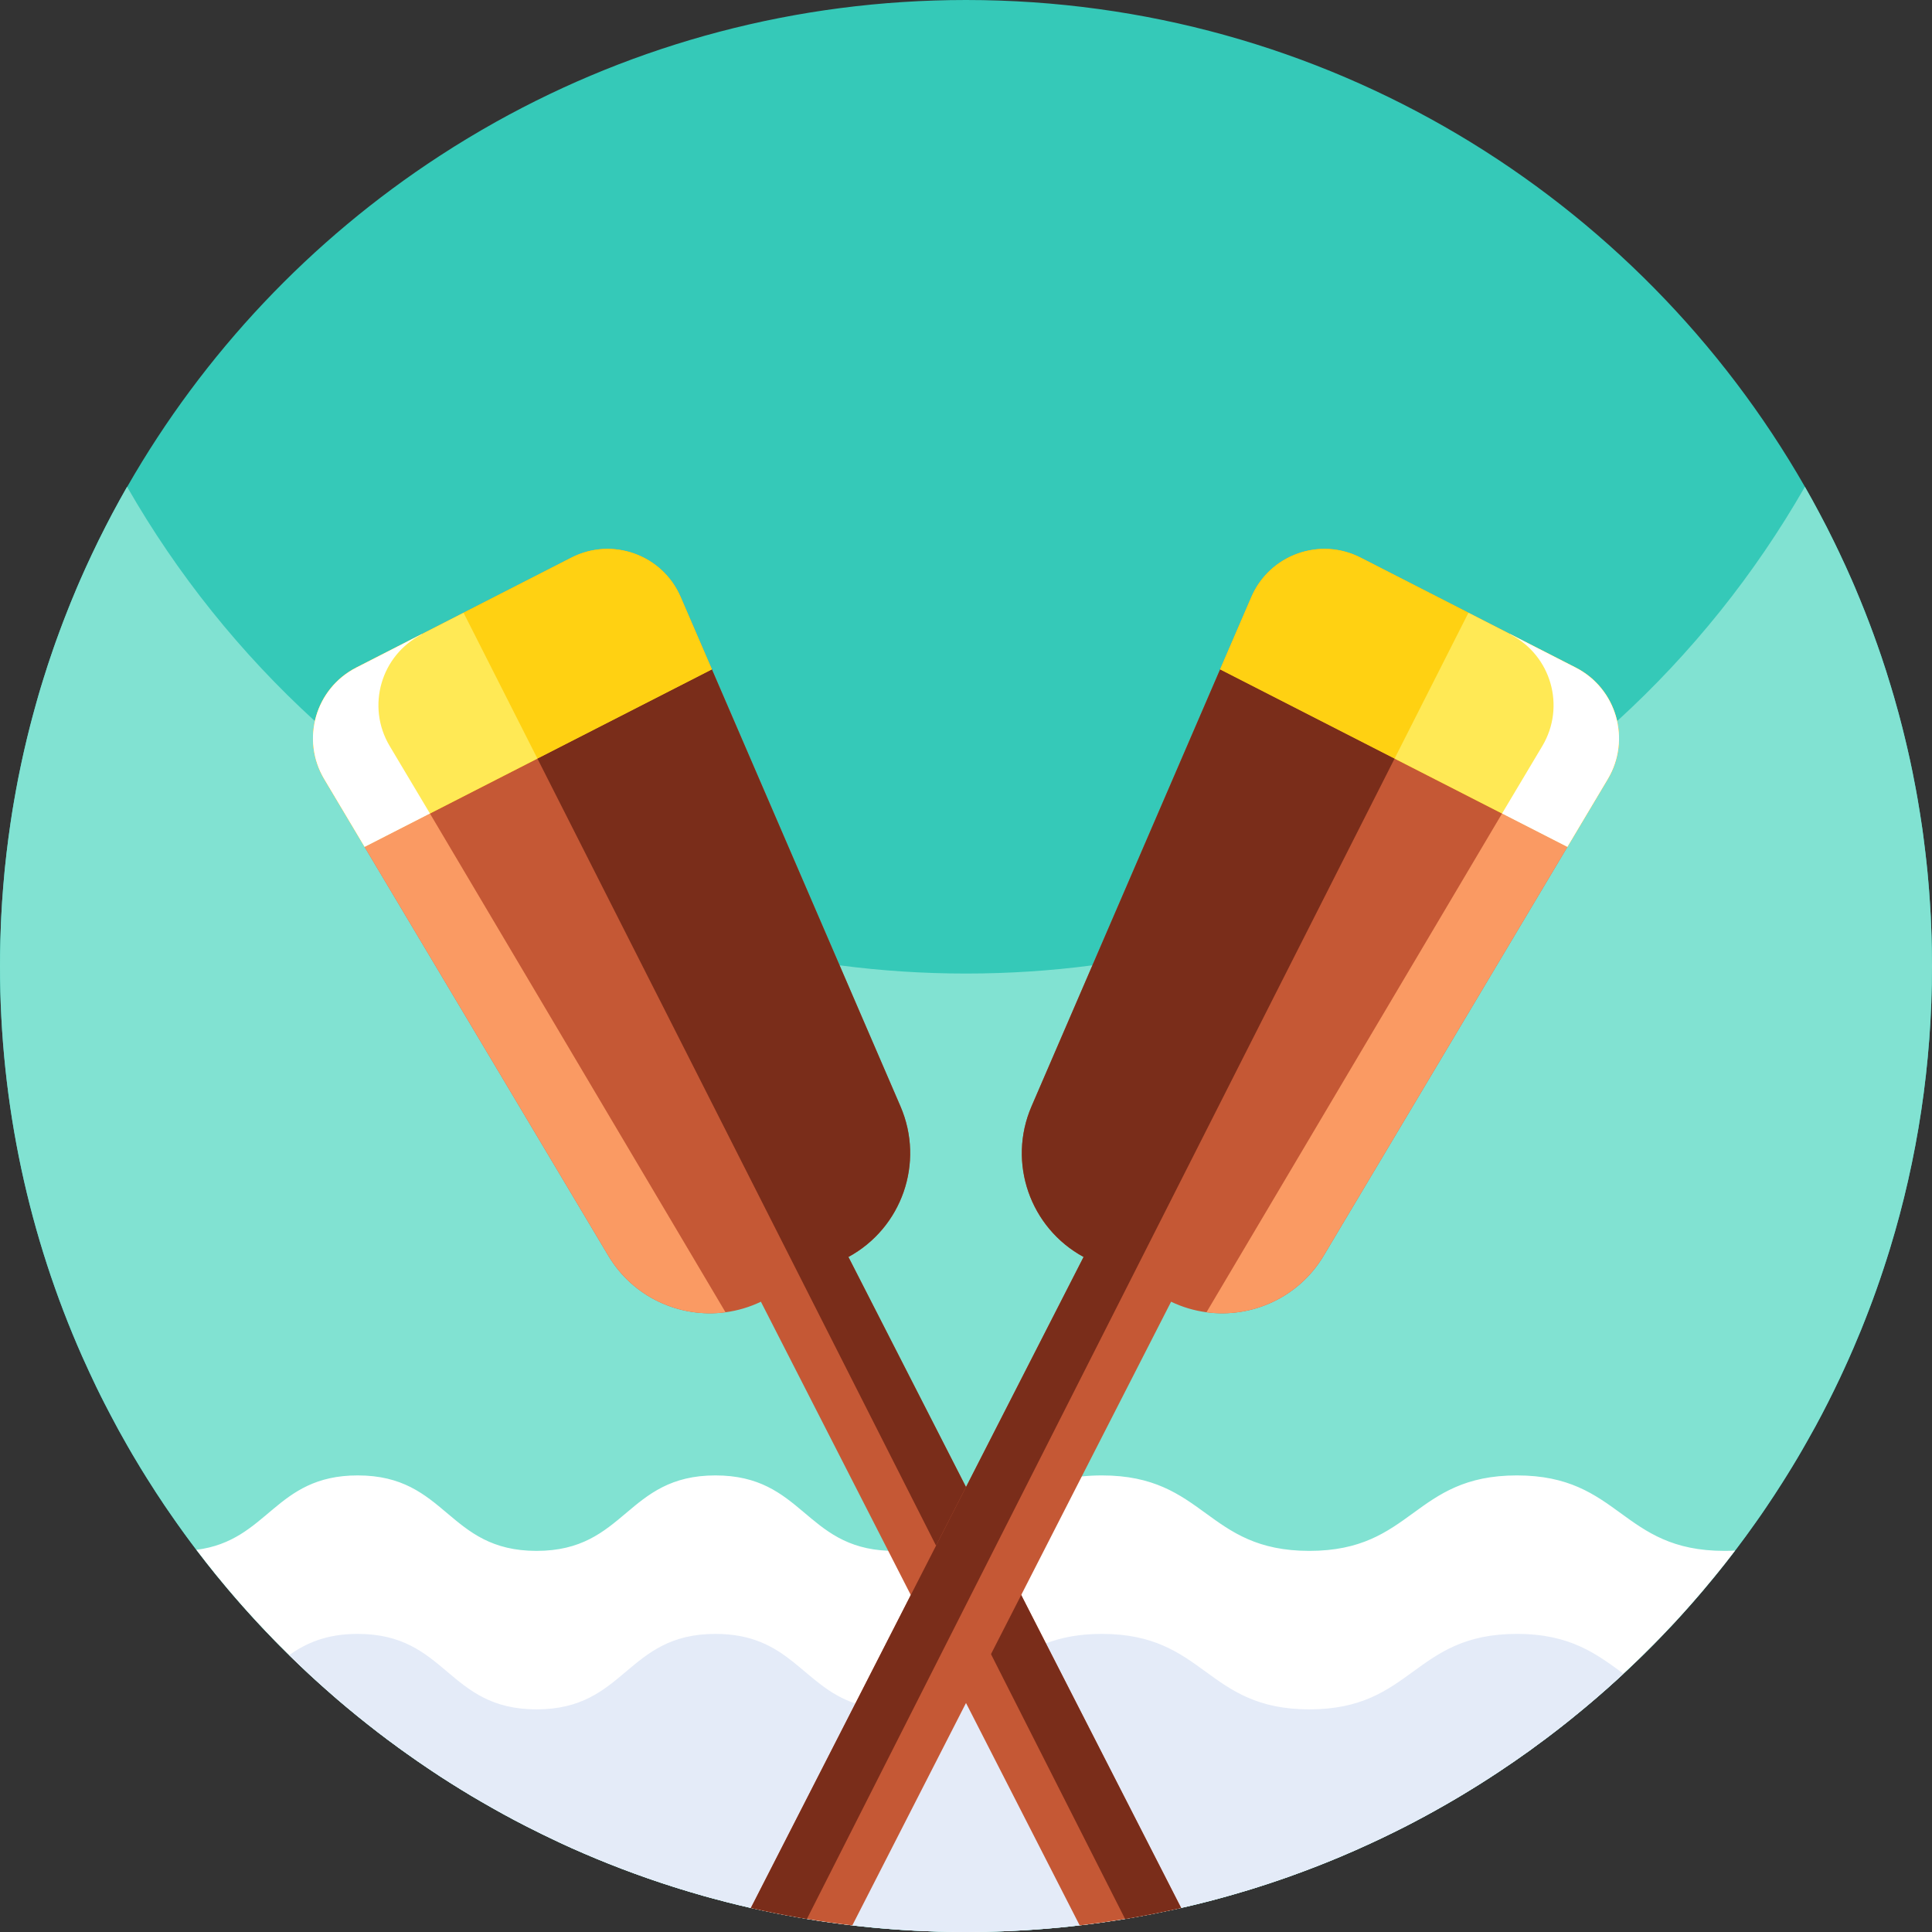 <svg xmlns="http://www.w3.org/2000/svg" height="512pt" version="1.1" viewBox="0 0 512 512" width="512pt">
<rect x="0" y="0" width="512" height="512" fill="#333333" stroke="none"/>
<g id="surface1">
<path d="M 512 256 C 512 282.051 508.109 307.191 500.871 330.871 C 500.309 332.699 499.73 334.52 499.129 336.328 C 498.84 337.23 498.531 338.141 498.219 339.039 C 497.91 339.941 497.602 340.84 497.281 341.73 C 496.648 343.52 495.988 345.309 495.309 347.078 C 494.969 347.969 494.629 348.852 494.281 349.738 C 493.922 350.68 493.539 351.609 493.16 352.551 C 492.52 354.121 491.859 355.68 491.191 357.238 C 491.129 357.379 491.07 357.531 491 357.672 C 490.641 358.52 490.27 359.359 489.891 360.199 C 489.512 361.07 489.121 361.93 488.719 362.781 C 488.359 363.578 487.98 364.379 487.609 365.18 C 485.57 369.5 483.422 373.75 481.148 377.941 C 480.441 379.238 479.719 380.531 478.988 381.809 C 478.52 382.66 478.031 383.5 477.539 384.352 C 477.121 385.078 476.699 385.801 476.27 386.52 C 475.84 387.25 475.41 387.969 474.969 388.68 C 474.531 389.398 474.09 390.121 473.648 390.828 C 473.211 391.539 472.762 392.25 472.309 392.961 C 470.969 395.078 469.59 397.191 468.18 399.27 C 467.711 399.969 467.238 400.66 466.762 401.352 C 466.289 402.031 465.809 402.719 465.32 403.41 C 464.84 404.09 464.352 404.77 463.859 405.449 C 463.461 406.02 463.051 406.578 462.641 407.141 C 461.941 408.102 461.23 409.051 460.512 410 C 460.281 410.309 460.051 410.621 459.82 410.922 C 459.672 411.109 459.52 411.309 459.371 411.5 C 458.859 412.16 458.352 412.82 457.84 413.48 C 457.602 413.789 457.352 414.109 457.102 414.43 C 456.828 414.77 456.559 415.109 456.281 415.449 C 455.969 415.852 455.648 416.25 455.328 416.648 C 455.121 416.91 454.91 417.172 454.699 417.422 C 454.422 417.781 454.129 418.129 453.828 418.48 C 453.078 419.41 452.301 420.34 451.512 421.262 C 451.102 421.75 450.68 422.238 450.27 422.719 C 450.129 422.891 449.98 423.07 449.82 423.238 C 449.41 423.719 448.988 424.211 448.559 424.691 C 448.461 424.809 448.352 424.941 448.238 425.059 C 448.039 425.281 447.84 425.512 447.641 425.73 C 447.27 426.16 446.879 426.59 446.5 427.02 C 446.129 427.43 445.75 427.852 445.371 428.262 C 445.211 428.441 445.051 428.609 444.891 428.789 C 444.762 428.93 444.629 429.07 444.5 429.211 C 444.289 429.449 444.078 429.68 443.871 429.91 C 443.672 430.121 443.469 430.328 443.27 430.539 C 443.25 430.57 443.219 430.602 443.191 430.629 C 442.621 431.238 442.051 431.852 441.469 432.449 C 441.16 432.781 440.852 433.109 440.52 433.441 C 440.262 433.711 440 433.988 439.73 434.262 C 438.57 435.461 437.391 436.648 436.199 437.82 C 436.102 437.922 436.012 438.02 435.91 438.121 C 435.422 438.609 434.922 439.09 434.422 439.57 C 433.969 440.012 433.52 440.449 433.059 440.879 C 432.852 441.09 432.641 441.289 432.43 441.488 C 432.262 441.648 432.102 441.809 431.941 441.961 C 431.371 442.488 430.809 443.02 430.238 443.539 C 429.82 443.941 429.391 444.328 428.961 444.73 C 428.781 444.898 428.602 445.059 428.422 445.219 C 426.75 446.75 425.059 448.25 423.34 449.73 C 422.898 450.121 422.449 450.5 422 450.879 C 421.922 450.961 421.828 451.031 421.738 451.102 C 421.148 451.602 420.559 452.102 419.969 452.59 C 419.77 452.762 419.578 452.922 419.379 453.078 C 418.539 453.781 417.691 454.48 416.84 455.16 C 416.469 455.461 416.102 455.77 415.719 456.059 C 415.539 456.211 415.352 456.359 415.16 456.512 C 414.41 457.102 413.672 457.691 412.922 458.27 C 411.852 459.102 410.77 459.93 409.68 460.75 C 408.199 461.859 406.699 462.961 405.191 464.051 C 402.578 465.922 399.93 467.75 397.238 469.531 C 396.391 470.102 395.531 470.66 394.66 471.219 C 392.82 472.41 390.961 473.578 389.078 474.719 C 388.301 475.199 387.512 475.672 386.719 476.148 C 386.59 476.23 386.449 476.309 386.309 476.391 C 385.391 476.941 384.461 477.48 383.52 478.02 C 382.59 478.551 381.648 479.09 380.711 479.609 C 380.531 479.711 380.352 479.82 380.16 479.922 C 379.398 480.34 378.641 480.762 377.879 481.172 C 376.879 481.719 375.879 482.25 374.859 482.789 C 373.969 483.25 373.078 483.711 372.18 484.18 C 372.16 484.18 372.148 484.191 372.129 484.199 C 371.172 484.68 370.211 485.16 369.25 485.641 C 368.281 486.121 367.309 486.59 366.328 487.059 C 365.359 487.531 364.379 487.988 363.391 488.441 C 360.66 489.711 357.898 490.93 355.109 492.102 C 354.699 492.281 354.289 492.449 353.879 492.609 C 353.07 492.949 352.25 493.281 351.441 493.609 C 350.43 494.02 349.41 494.422 348.398 494.809 C 347.379 495.211 346.359 495.59 345.34 495.969 C 344.43 496.309 343.52 496.648 342.609 496.969 C 342.34 497.07 342.078 497.172 341.809 497.262 C 340.969 497.559 340.141 497.852 339.289 498.141 C 337.391 498.801 335.469 499.43 333.539 500.039 C 332.941 500.23 332.34 500.422 331.738 500.609 C 331.09 500.809 330.441 501.012 329.789 501.199 C 328.738 501.52 327.68 501.828 326.629 502.129 C 325.641 502.41 324.66 502.691 323.672 502.961 C 323.52 503 323.371 503.039 323.219 503.078 C 322.301 503.328 321.371 503.578 320.449 503.82 C 320.379 503.84 320.32 503.852 320.25 503.871 C 317.852 504.488 315.441 505.078 313.012 505.621 C 312.75 505.691 312.48 505.75 312.199 505.809 C 311.398 505.988 310.602 506.172 309.789 506.328 C 308.691 506.57 307.59 506.801 306.488 507.012 C 306.262 507.07 306.02 507.121 305.781 507.16 C 305.211 507.27 304.641 507.379 304.07 507.488 C 303.02 507.699 301.961 507.891 300.898 508.078 C 299.988 508.238 299.078 508.391 298.16 508.539 C 298.059 508.559 297.961 508.578 297.852 508.602 C 297.148 508.711 296.441 508.82 295.73 508.93 C 294.871 509.07 294.012 509.199 293.141 509.32 C 292.629 509.398 292.121 509.469 291.609 509.539 C 290.988 509.629 290.359 509.719 289.738 509.789 C 289.211 509.871 288.672 509.941 288.141 510 C 287.469 510.09 286.789 510.172 286.121 510.238 C 285.398 510.328 284.691 510.41 283.969 510.488 C 282.961 510.602 281.949 510.711 280.941 510.801 C 279.738 510.922 278.539 511.02 277.34 511.121 C 276.48 511.191 275.621 511.262 274.75 511.32 C 273.871 511.391 272.98 511.449 272.09 511.5 C 271.211 511.559 270.32 511.609 269.43 511.648 C 268.738 511.691 268.051 511.719 267.359 511.75 C 266.789 511.781 266.211 511.801 265.629 511.82 C 265.109 511.84 264.602 511.859 264.078 511.871 C 263.191 511.898 262.289 511.93 261.391 511.941 C 260.781 511.961 260.16 511.969 259.539 511.969 C 258.371 511.988 257.18 512 256 512 C 254.988 512 254 511.988 252.988 511.98 L 252.859 511.98 C 251.461 511.961 250.059 511.941 248.672 511.898 C 247.48 511.859 246.289 511.82 245.109 511.77 C 244.191 511.738 243.262 511.691 242.34 511.641 C 241.219 511.578 240.102 511.52 238.98 511.441 C 238.18 511.391 237.379 511.328 236.578 511.27 C 235.77 511.219 234.969 511.148 234.172 511.078 C 233.469 511.02 232.781 510.961 232.078 510.898 C 231.871 510.879 231.66 510.859 231.449 510.84 C 230.441 510.738 229.422 510.641 228.41 510.531 C 227.609 510.449 226.801 510.352 226 510.262 C 225.961 510.262 225.922 510.25 225.879 510.25 L 225.879 510.238 C 223.879 510.012 221.891 509.75 219.898 509.469 C 217.871 509.191 215.852 508.879 213.84 508.539 C 213.031 508.41 212.23 508.27 211.43 508.129 C 207.41 507.43 203.422 506.629 199.461 505.73 C 199.309 505.699 199.148 505.66 198.988 505.621 L 198.961 505.621 C 196.871 505.141 194.781 504.641 192.711 504.109 L 192.699 504.109 C 191.512 503.809 190.32 503.5 189.141 503.172 C 188.328 502.961 187.52 502.738 186.711 502.512 C 185.43 502.148 184.16 501.781 182.891 501.398 C 182.012 501.141 181.129 500.879 180.262 500.602 C 179.719 500.441 179.191 500.27 178.66 500.102 C 169.32 497.148 160.219 493.672 151.371 489.711 C 150.41 489.27 149.461 488.84 148.5 488.398 C 148.449 488.371 148.398 488.352 148.34 488.32 C 145.32 486.91 142.32 485.449 139.359 483.93 C 138.371 483.422 137.379 482.91 136.398 482.391 C 136.328 482.352 136.25 482.309 136.172 482.27 C 134.289 481.27 132.422 480.25 130.57 479.199 C 128.641 478.109 126.719 477 124.82 475.871 C 123.879 475.301 122.93 474.73 121.988 474.148 C 120.141 473.012 118.309 471.852 116.488 470.672 C 116.461 470.641 116.422 470.621 116.391 470.602 C 115.469 470 114.539 469.391 113.629 468.77 C 111.66 467.449 109.699 466.102 107.77 464.719 C 107.031 464.199 106.301 463.68 105.578 463.148 C 105.52 463.109 105.469 463.07 105.422 463.031 C 104.551 462.398 103.691 461.77 102.84 461.129 C 101.961 460.469 101.078 459.801 100.199 459.129 C 99.328 458.461 98.461 457.781 97.602 457.102 C 96.711 456.398 95.828 455.699 94.961 454.988 C 94.852 454.91 94.75 454.82 94.648 454.738 C 94.57 454.68 94.488 454.609 94.422 454.551 C 93.441 453.762 92.469 452.961 91.512 452.148 C 91.238 451.922 90.969 451.699 90.699 451.461 C 90.078 450.941 89.461 450.422 88.852 449.879 C 88.691 449.75 88.539 449.621 88.391 449.488 C 88.012 449.16 87.641 448.84 87.27 448.5 C 87 448.281 86.738 448.039 86.469 447.801 C 85.852 447.27 85.238 446.719 84.629 446.16 C 84.34 445.898 84.051 445.641 83.762 445.371 C 83.211 444.871 82.66 444.371 82.121 443.871 C 82.039 443.801 81.961 443.719 81.879 443.648 C 81.031 442.871 80.191 442.07 79.352 441.27 C 78.43 440.391 77.52 439.512 76.621 438.621 C 76.488 438.488 76.359 438.359 76.23 438.238 C 75.559 437.578 74.91 436.93 74.25 436.262 C 73.809 435.828 73.379 435.391 72.941 434.941 C 72.441 434.43 71.949 433.922 71.469 433.41 C 71.371 433.32 71.281 433.23 71.211 433.141 C 70.922 432.852 70.648 432.57 70.379 432.281 C 70.219 432.129 70.078 431.969 69.949 431.82 C 69.789 431.672 69.648 431.512 69.512 431.359 C 68.91 430.73 68.32 430.102 67.738 429.461 C 67.609 429.328 67.488 429.199 67.379 429.07 C 66.852 428.5 66.32 427.922 65.801 427.328 C 65.719 427.25 65.648 427.172 65.578 427.09 C 65.191 426.672 64.809 426.238 64.441 425.809 C 64.371 425.738 64.309 425.672 64.25 425.602 C 64.031 425.359 63.809 425.109 63.602 424.859 C 63.27 424.488 62.949 424.129 62.641 423.762 C 62.359 423.449 62.09 423.129 61.82 422.809 C 61.27 422.18 60.738 421.551 60.211 420.922 C 59.852 420.5 59.488 420.078 59.148 419.648 C 58.531 418.91 57.91 418.172 57.309 417.422 C 57.23 417.328 57.148 417.23 57.078 417.141 C 57.039 417.102 57.012 417.059 56.98 417.02 C 56.281 416.148 55.578 415.281 54.891 414.398 C 54.77 414.25 54.648 414.102 54.531 413.949 C 53.691 412.879 52.859 411.801 52.039 410.719 C 51.59 410.129 51.148 409.539 50.699 408.941 C 50.281 408.391 49.871 407.828 49.461 407.27 C 49.148 406.852 48.84 406.422 48.539 406 C 47.98 405.238 47.441 404.48 46.91 403.719 C 46.691 403.43 46.488 403.141 46.301 402.852 C 45.602 401.871 44.93 400.891 44.262 399.91 C 43.711 399.102 43.16 398.301 42.641 397.488 C 42.199 396.84 41.77 396.191 41.34 395.531 C 41.102 395.16 40.859 394.801 40.641 394.43 C 40.07 393.559 39.512 392.68 38.961 391.801 C 38.359 390.852 37.77 389.898 37.191 388.941 C 36.711 388.148 36.238 387.359 35.77 386.57 C 35.531 386.18 35.309 385.801 35.078 385.41 C 34.629 384.641 34.18 383.871 33.738 383.09 C 32.199 380.422 30.719 377.719 29.301 375 C 28.75 373.969 28.211 372.941 27.691 371.898 C 27.02 370.602 26.371 369.289 25.73 367.969 C 25.68 367.871 25.629 367.762 25.57 367.648 C 24.93 366.328 24.301 364.988 23.68 363.648 C 23.68 363.648 23.672 363.641 23.672 363.629 C 23.02 362.238 22.391 360.852 21.77 359.449 C 7.77 327.82 0 292.82 0 256 C 0 253.781 0.031 251.559 0.09 249.352 C 0.121 247.871 0.172 246.391 0.238 244.91 C 0.262 244.301 0.289 243.691 0.32 243.09 C 0.449 240.422 0.629 237.77 0.84 235.129 C 0.91 234.23 0.988 233.328 1.078 232.43 C 1.129 231.789 1.191 231.141 1.25 230.5 C 1.281 230.262 1.301 230.02 1.328 229.781 C 1.449 228.559 1.578 227.328 1.73 226.109 C 1.871 224.852 2.031 223.578 2.199 222.32 C 2.371 220.98 2.559 219.641 2.762 218.301 C 2.891 217.422 3.02 216.551 3.16 215.68 C 3.219 215.281 3.281 214.891 3.352 214.488 C 3.469 213.73 3.602 212.961 3.738 212.211 C 3.879 211.32 4.039 210.43 4.211 209.539 C 4.41 208.461 4.609 207.379 4.82 206.301 C 5 205.398 5.18 204.512 5.371 203.621 C 5.469 203.102 5.578 202.57 5.699 202.051 C 5.859 201.262 6.039 200.469 6.219 199.68 C 6.309 199.27 6.398 198.859 6.5 198.449 C 6.711 197.512 6.93 196.57 7.16 195.641 C 7.289 195.059 7.441 194.488 7.59 193.91 C 7.711 193.391 7.84 192.879 7.98 192.359 C 8.16 191.621 8.352 190.891 8.551 190.172 C 8.75 189.41 8.949 188.641 9.172 187.891 C 9.309 187.352 9.461 186.809 9.621 186.27 C 9.809 185.559 10.012 184.859 10.219 184.16 C 10.398 183.539 10.578 182.922 10.77 182.301 C 11 181.531 11.23 180.762 11.48 179.988 C 11.609 179.57 11.738 179.148 11.879 178.73 C 12.109 177.949 12.371 177.172 12.621 176.391 C 12.801 175.828 12.98 175.281 13.18 174.719 C 13.5 173.738 13.84 172.75 14.18 171.781 C 14.59 170.602 15 169.43 15.441 168.262 C 15.531 167.988 15.629 167.719 15.738 167.449 C 16.051 166.57 16.379 165.699 16.719 164.82 C 16.898 164.328 17.09 163.852 17.281 163.371 C 17.551 162.66 17.828 161.949 18.121 161.238 C 18.359 160.602 18.621 159.969 18.879 159.34 C 19.129 158.711 19.398 158.07 19.672 157.441 C 19.891 156.91 20.102 156.391 20.32 155.879 C 20.609 155.191 20.91 154.5 21.211 153.809 C 21.512 153.121 21.809 152.441 22.121 151.762 C 22.34 151.262 22.57 150.762 22.789 150.27 C 23.289 149.16 23.801 148.07 24.32 146.969 C 24.891 145.738 25.48 144.52 26.078 143.309 C 26.629 142.191 27.191 141.07 27.762 139.961 L 27.941 139.602 C 28.48 138.531 29.039 137.469 29.602 136.41 C 29.672 136.281 29.738 136.148 29.801 136.031 C 30.422 134.859 31.059 133.691 31.699 132.531 C 32.352 131.352 33.012 130.172 33.68 129 C 33.688 129.012 33.691 129.023 33.699 129.031 C 53.953 93.629 82.41 63.52 116.5 41.32 C 121.391 38.129 126.391 35.121 131.5 32.262 C 168.352 11.711 210.809 0 256 0 C 351.16 0 434.199 51.93 478.32 129 C 478.352 129.051 478.371 129.09 478.398 129.141 C 479.039 130.262 479.68 131.391 480.301 132.531 C 480.922 133.641 481.52 134.762 482.109 135.879 C 482.789 137.141 483.449 138.41 484.102 139.68 C 484.68 140.801 485.238 141.93 485.789 143.059 C 485.93 143.32 486.051 143.578 486.18 143.852 C 486.59 144.672 486.988 145.5 487.371 146.328 C 488.551 148.801 489.691 151.289 490.789 153.809 C 491.09 154.5 491.379 155.191 491.68 155.879 C 491.801 156.18 491.93 156.488 492.059 156.801 C 492.352 157.48 492.641 158.16 492.91 158.84 C 493.781 160.949 494.621 163.078 495.43 165.219 C 495.781 166.141 496.129 167.059 496.461 167.98 C 496.82 168.961 497.18 169.941 497.52 170.93 C 497.871 171.922 498.211 172.898 498.551 173.898 C 499.441 176.52 500.281 179.16 501.078 181.82 C 501.371 182.762 501.648 183.699 501.922 184.648 C 502.34 186.078 502.738 187.52 503.129 188.961 C 503.262 189.449 503.391 189.93 503.512 190.41 C 503.738 191.25 503.961 192.09 504.172 192.941 C 504.41 193.859 504.641 194.789 504.852 195.711 C 505.059 196.531 505.25 197.359 505.441 198.191 C 505.941 200.32 506.398 202.449 506.84 204.602 C 506.969 205.25 507.102 205.898 507.219 206.559 C 507.391 207.371 507.539 208.18 507.691 208.988 C 507.859 209.879 508.02 210.77 508.172 211.66 C 508.398 212.969 508.621 214.301 508.828 215.621 C 508.941 216.301 509.051 216.969 509.141 217.648 C 509.16 217.738 509.172 217.828 509.18 217.922 C 509.371 219.109 509.539 220.301 509.691 221.5 C 509.738 221.84 509.781 222.172 509.82 222.512 C 509.969 223.609 510.109 224.719 510.23 225.82 C 510.441 227.559 510.629 229.309 510.801 231.059 C 510.891 231.949 510.969 232.84 511.039 233.738 C 511.109 234.449 511.172 235.172 511.219 235.879 C 511.301 236.93 511.379 237.988 511.441 239.051 C 511.531 240.309 511.602 241.57 511.672 242.828 C 511.73 244.051 511.781 245.27 511.82 246.488 C 511.852 247.031 511.859 247.57 511.879 248.109 C 511.922 249.289 511.941 250.48 511.961 251.68 C 511.988 253.109 512 254.559 512 256 Z M 512 256 " style=" stroke:none;fill-rule:nonzero;fill:rgb(20.784%,78.824%,72.157%);fill-opacity:1;" />
<path d="M 512 256 C 512 282.051 508.109 307.191 500.871 330.871 C 500.309 332.699 499.73 334.52 499.129 336.328 C 498.84 337.23 498.531 338.141 498.219 339.039 C 497.91 339.941 497.602 340.84 497.281 341.73 C 496.648 343.52 495.988 345.309 495.309 347.078 C 494.969 347.969 494.629 348.852 494.281 349.738 C 493.922 350.68 493.539 351.609 493.16 352.551 C 492.52 354.121 491.859 355.68 491.191 357.238 C 491.129 357.379 491.07 357.531 491 357.672 C 490.641 358.52 490.27 359.359 489.891 360.199 C 489.512 361.07 489.121 361.93 488.719 362.781 C 488.359 363.578 487.98 364.379 487.609 365.18 C 485.57 369.5 483.422 373.75 481.148 377.941 C 480.441 379.238 479.719 380.531 478.988 381.809 C 478.52 382.66 478.031 383.5 477.539 384.352 C 477.121 385.078 476.699 385.801 476.27 386.52 C 475.84 387.25 475.41 387.969 474.969 388.68 C 474.531 389.398 474.09 390.121 473.648 390.828 C 473.211 391.539 472.762 392.25 472.309 392.961 C 470.969 395.078 469.59 397.191 468.18 399.27 C 467.711 399.969 467.238 400.66 466.762 401.352 C 466.289 402.031 465.809 402.719 465.32 403.41 C 464.84 404.09 464.352 404.77 463.859 405.449 C 463.461 406.02 463.051 406.578 462.641 407.141 C 461.941 408.102 461.23 409.051 460.512 410 C 460.281 410.309 460.051 410.609 459.809 410.922 C 459.672 411.109 459.52 411.309 459.371 411.5 C 458.859 412.16 458.352 412.82 457.84 413.48 C 457.32 414.141 456.809 414.801 456.281 415.449 C 455.762 416.109 455.238 416.762 454.711 417.398 C 454.711 417.41 454.711 417.422 454.699 417.422 C 454.41 417.781 454.121 418.129 453.828 418.48 C 453.078 419.41 452.301 420.34 451.512 421.262 C 451.102 421.75 450.68 422.238 450.27 422.719 C 450.129 422.891 449.98 423.07 449.82 423.238 C 449.41 423.719 448.988 424.211 448.559 424.691 C 448.461 424.809 448.352 424.941 448.238 425.059 C 448.039 425.281 447.84 425.512 447.641 425.73 C 446.891 426.578 446.129 427.422 445.371 428.262 C 445.211 428.441 445.051 428.609 444.891 428.789 C 444.762 428.93 444.629 429.07 444.5 429.211 C 444.09 429.648 443.68 430.102 443.27 430.539 C 443.25 430.57 443.219 430.602 443.191 430.629 C 442.621 431.238 442.051 431.84 441.469 432.449 C 441.16 432.781 440.852 433.109 440.52 433.441 C 440.262 433.711 440 433.988 439.73 434.262 C 438.57 435.461 437.391 436.648 436.199 437.82 C 436.102 437.922 436.012 438.02 435.91 438.121 C 435.551 438.469 435.18 438.828 434.809 439.191 C 434.68 439.32 434.551 439.449 434.422 439.57 C 433.969 440.012 433.52 440.449 433.059 440.879 C 432.852 441.09 432.641 441.289 432.43 441.488 C 432.371 441.551 432.309 441.609 432.25 441.648 C 432.141 441.762 432.039 441.859 431.941 441.961 C 431.371 442.488 430.809 443.02 430.238 443.539 C 429.82 443.941 429.391 444.328 428.961 444.73 C 428.781 444.898 428.602 445.059 428.422 445.219 C 426.75 446.75 425.059 448.25 423.34 449.73 C 422.898 450.121 422.449 450.5 422 450.879 C 421.922 450.961 421.828 451.031 421.738 451.102 C 421.16 451.602 420.57 452.102 419.969 452.59 C 419.77 452.762 419.578 452.922 419.379 453.078 C 418.539 453.781 417.691 454.48 416.84 455.16 C 416.469 455.461 416.102 455.77 415.719 456.059 C 415.531 456.219 415.34 456.359 415.16 456.512 C 414.41 457.102 413.672 457.691 412.922 458.27 C 411.852 459.102 410.77 459.93 409.68 460.75 C 408.199 461.859 406.699 462.961 405.191 464.051 C 402.578 465.922 399.93 467.75 397.238 469.531 C 396.391 470.102 395.531 470.66 394.66 471.219 C 392.82 472.41 390.961 473.578 389.078 474.719 C 388.301 475.199 387.512 475.672 386.719 476.148 C 386.59 476.23 386.449 476.309 386.309 476.391 C 385.391 476.941 384.461 477.48 383.52 478.02 C 382.59 478.551 381.648 479.09 380.711 479.609 C 380.531 479.711 380.352 479.82 380.16 479.922 C 379.398 480.34 378.641 480.762 377.879 481.172 C 376.879 481.719 375.879 482.25 374.859 482.789 C 373.969 483.25 373.078 483.711 372.18 484.18 C 372.16 484.18 372.148 484.191 372.129 484.199 C 371.172 484.68 370.211 485.16 369.25 485.641 C 368.281 486.121 367.309 486.59 366.328 487.059 C 365.359 487.531 364.379 487.988 363.391 488.441 C 360.66 489.711 357.898 490.93 355.109 492.102 C 354.699 492.281 354.289 492.449 353.879 492.609 C 353.07 492.949 352.25 493.281 351.441 493.609 C 350.43 494.02 349.41 494.422 348.398 494.809 C 347.379 495.211 346.359 495.59 345.34 495.969 C 344.43 496.309 343.52 496.648 342.609 496.969 C 342.34 497.07 342.078 497.172 341.809 497.262 C 340.969 497.559 340.141 497.852 339.289 498.141 C 337.391 498.801 335.469 499.43 333.539 500.039 C 332.941 500.23 332.34 500.422 331.738 500.609 C 331.09 500.809 330.441 501.012 329.789 501.199 C 328.738 501.52 327.68 501.828 326.629 502.129 C 325.641 502.41 324.66 502.691 323.672 502.961 C 323.52 503 323.371 503.039 323.219 503.078 C 322.301 503.328 321.371 503.578 320.449 503.82 C 320.379 503.84 320.32 503.852 320.25 503.871 C 317.852 504.488 315.441 505.078 313.012 505.621 C 312.75 505.691 312.48 505.75 312.199 505.809 C 311.398 505.988 310.602 506.172 309.789 506.328 C 308.699 506.57 307.602 506.801 306.488 507.012 C 306.262 507.07 306.02 507.121 305.781 507.16 C 305.211 507.27 304.641 507.379 304.07 507.488 C 303.02 507.699 301.961 507.891 300.898 508.078 C 299.988 508.238 299.078 508.391 298.16 508.539 C 298.059 508.559 297.961 508.578 297.852 508.602 C 297.148 508.711 296.441 508.82 295.73 508.93 C 294.871 509.07 294.012 509.199 293.141 509.32 C 292.629 509.398 292.121 509.469 291.609 509.539 C 290.988 509.629 290.359 509.719 289.738 509.789 C 289.199 509.871 288.672 509.93 288.141 510 C 287.469 510.09 286.789 510.172 286.121 510.238 C 285.398 510.328 284.691 510.41 283.969 510.488 C 282.961 510.602 281.949 510.711 280.941 510.801 C 279.738 510.922 278.539 511.02 277.34 511.121 C 276.48 511.191 275.621 511.262 274.75 511.32 C 273.871 511.391 272.98 511.449 272.09 511.5 C 271.211 511.559 270.32 511.609 269.43 511.648 C 268.738 511.691 268.051 511.719 267.359 511.75 C 266.789 511.781 266.211 511.801 265.629 511.82 C 265.109 511.84 264.602 511.859 264.078 511.871 C 263.191 511.898 262.289 511.93 261.391 511.941 C 260.781 511.961 260.16 511.969 259.539 511.969 C 258.371 511.988 257.18 512 256 512 C 254.988 512 254 511.988 252.988 511.98 L 252.859 511.98 C 251.461 511.961 250.059 511.941 248.672 511.898 C 247.48 511.859 246.289 511.82 245.109 511.77 C 244.191 511.738 243.262 511.691 242.34 511.641 C 241.219 511.578 240.102 511.52 238.98 511.441 C 238.18 511.391 237.379 511.328 236.578 511.27 C 235.77 511.219 234.969 511.148 234.172 511.078 C 233.469 511.02 232.781 510.961 232.078 510.898 C 231.871 510.879 231.66 510.859 231.449 510.84 C 230.43 510.738 229.422 510.641 228.41 510.531 C 227.609 510.449 226.801 510.352 226 510.262 C 225.961 510.262 225.922 510.25 225.879 510.25 C 223.879 510.012 221.891 509.75 219.898 509.469 C 217.871 509.191 215.852 508.879 213.84 508.539 C 213.031 508.41 212.23 508.27 211.43 508.129 C 207.41 507.43 203.422 506.629 199.461 505.73 C 199.309 505.699 199.148 505.66 198.988 505.629 C 198.98 505.621 198.969 505.621 198.961 505.621 C 196.871 505.141 194.781 504.641 192.711 504.109 L 192.699 504.109 C 191.512 503.809 190.32 503.5 189.141 503.172 C 188.328 502.961 187.52 502.738 186.711 502.512 C 185.43 502.148 184.16 501.781 182.891 501.398 C 182.012 501.141 181.129 500.879 180.262 500.602 C 179.719 500.441 179.191 500.27 178.66 500.102 C 169.32 497.148 160.219 493.672 151.371 489.711 C 150.41 489.27 149.461 488.84 148.5 488.398 C 148.449 488.371 148.398 488.352 148.34 488.32 C 145.309 486.922 142.32 485.449 139.359 483.93 C 138.371 483.422 137.379 482.91 136.398 482.391 C 136.328 482.352 136.25 482.309 136.172 482.27 C 134.289 481.27 132.422 480.25 130.57 479.199 C 128.641 478.109 126.719 477 124.82 475.871 C 123.879 475.301 122.93 474.73 121.988 474.148 C 120.141 473.012 118.309 471.852 116.488 470.672 C 116.461 470.641 116.422 470.621 116.391 470.602 C 115.461 470.012 114.539 469.398 113.629 468.77 C 111.66 467.449 109.699 466.102 107.77 464.719 C 107.031 464.199 106.301 463.68 105.578 463.148 C 105.52 463.109 105.469 463.07 105.422 463.031 C 104.551 462.398 103.691 461.77 102.84 461.129 C 101.961 460.469 101.078 459.801 100.199 459.129 C 99.328 458.461 98.461 457.781 97.602 457.102 C 96.711 456.398 95.828 455.699 94.961 454.988 C 94.852 454.91 94.75 454.82 94.648 454.738 C 94.57 454.68 94.488 454.609 94.422 454.551 C 93.672 453.949 92.93 453.34 92.191 452.719 C 91.969 452.531 91.738 452.34 91.512 452.148 C 91.238 451.922 90.969 451.699 90.699 451.461 C 90.301 451.129 89.898 450.789 89.488 450.441 C 89.121 450.129 88.75 449.809 88.391 449.488 C 88.012 449.16 87.641 448.84 87.27 448.5 C 87 448.281 86.738 448.039 86.469 447.801 C 85.852 447.27 85.238 446.719 84.629 446.16 C 84.34 445.898 84.051 445.641 83.762 445.371 C 83.211 444.871 82.66 444.371 82.121 443.871 C 82.039 443.801 81.961 443.719 81.879 443.648 C 81.031 442.871 80.191 442.07 79.352 441.27 C 78.43 440.391 77.52 439.512 76.621 438.621 C 76.488 438.488 76.359 438.359 76.23 438.238 C 75.559 437.578 74.91 436.93 74.25 436.262 C 73.809 435.828 73.379 435.391 72.941 434.941 C 72.441 434.43 71.949 433.922 71.469 433.41 C 71.371 433.32 71.281 433.23 71.211 433.141 C 70.922 432.852 70.641 432.57 70.379 432.281 C 70.219 432.129 70.078 431.969 69.949 431.82 C 69.801 431.672 69.648 431.52 69.512 431.359 C 68.91 430.73 68.32 430.102 67.738 429.461 C 67.609 429.328 67.488 429.199 67.379 429.07 C 66.852 428.5 66.32 427.922 65.801 427.328 C 65.719 427.25 65.648 427.172 65.578 427.09 C 65.191 426.672 64.809 426.238 64.441 425.809 C 64.371 425.738 64.309 425.672 64.25 425.602 C 64.031 425.359 63.809 425.109 63.602 424.859 C 63.27 424.488 62.949 424.129 62.641 423.762 C 62.359 423.449 62.09 423.129 61.82 422.809 C 61.352 422.281 60.891 421.738 60.441 421.199 C 60.359 421.109 60.281 421.02 60.211 420.922 C 59.852 420.5 59.488 420.078 59.148 419.648 C 58.531 418.91 57.91 418.172 57.309 417.422 C 57.23 417.328 57.148 417.23 57.078 417.141 C 57.039 417.102 57.012 417.059 56.98 417.02 C 56.148 416 55.34 414.98 54.531 413.949 C 53.691 412.879 52.859 411.801 52.039 410.719 C 51.59 410.129 51.148 409.539 50.699 408.941 C 50.281 408.391 49.871 407.828 49.461 407.27 C 49.148 406.852 48.84 406.422 48.539 406 C 47.98 405.238 47.441 404.48 46.91 403.719 C 46.691 403.43 46.488 403.141 46.301 402.852 C 45.602 401.871 44.93 400.891 44.262 399.91 C 43.711 399.102 43.16 398.301 42.641 397.488 C 42.199 396.84 41.77 396.191 41.34 395.531 C 41.102 395.16 40.859 394.801 40.641 394.43 C 40.07 393.559 39.512 392.68 38.961 391.801 C 38.359 390.852 37.77 389.898 37.191 388.941 C 36.711 388.148 36.238 387.359 35.77 386.57 C 35.531 386.18 35.309 385.801 35.078 385.41 C 34.629 384.641 34.18 383.871 33.738 383.09 C 32.199 380.422 30.719 377.719 29.301 375 C 28.75 373.969 28.211 372.941 27.691 371.898 C 27.02 370.602 26.371 369.289 25.73 367.969 C 25.68 367.871 25.629 367.762 25.57 367.648 C 24.93 366.328 24.301 364.988 23.68 363.648 C 23.68 363.648 23.672 363.641 23.672 363.629 C 23.02 362.238 22.391 360.852 21.77 359.449 C 7.77 327.82 0 292.82 0 256 C 0 253.781 0.031 251.559 0.09 249.352 C 0.121 247.871 0.172 246.379 0.238 244.91 C 0.262 244.301 0.289 243.691 0.32 243.09 C 0.449 240.422 0.629 237.77 0.84 235.129 C 0.91 234.23 0.988 233.328 1.078 232.43 C 1.129 231.789 1.191 231.141 1.25 230.5 C 1.281 230.262 1.301 230.02 1.328 229.781 C 1.449 228.559 1.578 227.328 1.73 226.109 C 1.871 224.852 2.031 223.578 2.199 222.32 C 2.371 220.98 2.559 219.641 2.762 218.301 C 2.891 217.422 3.02 216.551 3.16 215.68 C 3.219 215.281 3.281 214.891 3.352 214.488 C 3.469 213.73 3.602 212.961 3.738 212.211 C 3.879 211.32 4.039 210.43 4.211 209.539 C 4.41 208.461 4.609 207.379 4.82 206.301 C 5 205.398 5.18 204.512 5.371 203.621 C 5.469 203.102 5.578 202.57 5.699 202.051 C 5.859 201.262 6.039 200.469 6.219 199.68 C 6.309 199.27 6.398 198.859 6.5 198.449 C 6.711 197.512 6.93 196.57 7.16 195.641 C 7.289 195.059 7.441 194.488 7.59 193.91 C 7.711 193.391 7.84 192.879 7.98 192.359 C 8.16 191.621 8.352 190.891 8.551 190.172 C 8.75 189.41 8.949 188.641 9.172 187.891 C 9.309 187.352 9.461 186.809 9.621 186.27 C 9.809 185.559 10.012 184.859 10.219 184.16 C 10.398 183.539 10.578 182.922 10.77 182.301 C 11 181.531 11.23 180.762 11.48 179.988 C 11.609 179.57 11.738 179.148 11.879 178.73 C 12.109 177.949 12.371 177.172 12.621 176.391 C 12.801 175.828 12.98 175.281 13.18 174.719 C 13.5 173.738 13.84 172.75 14.18 171.781 C 14.59 170.602 15 169.43 15.441 168.262 C 15.531 167.988 15.629 167.719 15.738 167.449 C 16.051 166.57 16.379 165.699 16.719 164.82 C 16.898 164.328 17.09 163.852 17.281 163.371 C 17.551 162.66 17.828 161.949 18.121 161.238 C 18.359 160.602 18.621 159.969 18.879 159.34 C 19.129 158.711 19.398 158.07 19.672 157.441 C 19.891 156.91 20.102 156.391 20.32 155.879 C 20.609 155.191 20.91 154.5 21.211 153.809 C 21.512 153.121 21.809 152.441 22.121 151.762 C 22.34 151.262 22.57 150.762 22.789 150.27 C 23.289 149.16 23.801 148.07 24.32 146.969 C 24.891 145.738 25.48 144.52 26.078 143.309 C 26.629 142.191 27.191 141.07 27.762 139.961 L 27.941 139.602 C 28.48 138.531 29.039 137.469 29.602 136.41 C 29.672 136.281 29.738 136.148 29.801 136.031 C 30.422 134.859 31.059 133.691 31.699 132.531 C 32.352 131.352 33.012 130.172 33.68 129 C 46.98 152.23 63.809 173.18 83.449 191.102 C 92.801 199.641 102.789 207.5 113.34 214.578 C 113.711 214.84 114.078 215.09 114.449 215.328 C 129.379 225.262 145.398 233.66 162.309 240.301 C 181.359 247.809 201.531 253.09 222.5 255.82 C 233.461 257.262 244.648 258 256 258 C 267.352 258 278.539 257.262 289.5 255.82 C 310.469 253.09 330.641 247.809 349.691 240.301 C 366.602 233.66 382.629 225.262 397.551 215.328 C 397.922 215.09 398.289 214.84 398.66 214.578 C 409.211 207.5 419.199 199.641 428.551 191.102 C 448.191 173.18 465.02 152.23 478.32 129 C 478.352 129.051 478.371 129.09 478.398 129.141 C 479.039 130.262 479.68 131.391 480.301 132.531 C 480.922 133.641 481.52 134.762 482.109 135.879 C 482.789 137.141 483.449 138.41 484.102 139.68 C 484.68 140.801 485.238 141.93 485.789 143.059 C 485.93 143.32 486.051 143.578 486.18 143.852 C 486.59 144.672 486.988 145.5 487.371 146.328 C 488.551 148.801 489.691 151.289 490.789 153.809 C 491.09 154.5 491.379 155.191 491.68 155.879 C 491.801 156.18 491.93 156.488 492.059 156.801 C 492.352 157.48 492.641 158.16 492.91 158.84 C 493.781 160.949 494.621 163.078 495.43 165.219 C 495.781 166.141 496.129 167.059 496.461 167.98 C 496.82 168.961 497.18 169.941 497.52 170.93 C 497.871 171.922 498.211 172.898 498.551 173.898 C 499.441 176.52 500.281 179.16 501.078 181.82 C 501.371 182.762 501.648 183.699 501.922 184.648 C 502.34 186.078 502.738 187.52 503.129 188.961 C 503.262 189.449 503.391 189.93 503.512 190.41 C 503.738 191.25 503.961 192.09 504.172 192.941 C 504.41 193.859 504.641 194.789 504.852 195.711 C 505.059 196.531 505.25 197.359 505.441 198.191 C 505.941 200.32 506.398 202.449 506.84 204.602 C 506.969 205.25 507.102 205.898 507.219 206.559 C 507.391 207.371 507.539 208.18 507.691 208.988 C 507.859 209.879 508.02 210.77 508.172 211.66 C 508.398 212.969 508.621 214.301 508.828 215.621 C 508.941 216.301 509.051 216.969 509.141 217.648 C 509.16 217.738 509.172 217.828 509.18 217.922 C 509.371 219.109 509.539 220.301 509.691 221.5 C 509.738 221.84 509.781 222.172 509.82 222.512 C 509.969 223.609 510.109 224.719 510.23 225.82 C 510.441 227.559 510.629 229.309 510.801 231.059 C 510.891 231.949 510.969 232.84 511.039 233.738 C 511.109 234.449 511.172 235.172 511.219 235.879 C 511.301 236.93 511.379 237.988 511.441 239.051 C 511.531 240.309 511.602 241.57 511.672 242.828 C 511.73 244.051 511.781 245.27 511.82 246.488 C 511.852 247.031 511.859 247.57 511.879 248.109 C 511.922 249.289 511.941 250.48 511.961 251.68 C 511.988 253.109 512 254.559 512 256 Z M 512 256 " style=" stroke:none;fill-rule:nonzero;fill:rgb(50.588%,88.627%,82.353%);fill-opacity:1;" />
<path d="M 459.82 410.922 C 459.672 411.109 459.52 411.309 459.371 411.5 C 458.859 412.16 458.352 412.82 457.84 413.48 C 457.602 413.789 457.352 414.109 457.102 414.43 C 456.512 415.172 455.922 415.922 455.328 416.648 C 455.121 416.898 454.922 417.148 454.711 417.398 C 454.711 417.41 454.711 417.422 454.699 417.422 C 454.422 417.781 454.129 418.129 453.828 418.48 C 453.078 419.41 452.301 420.34 451.512 421.262 C 451.102 421.75 450.68 422.238 450.27 422.719 C 450.129 422.891 449.98 423.07 449.82 423.238 C 449.41 423.719 448.988 424.211 448.559 424.691 C 448.461 424.809 448.352 424.941 448.238 425.059 C 447.672 425.719 447.09 426.371 446.5 427.02 C 445.969 427.609 445.43 428.199 444.891 428.789 C 444.551 429.172 444.211 429.539 443.871 429.91 C 443.672 430.121 443.469 430.328 443.27 430.539 C 443.25 430.57 443.219 430.602 443.191 430.629 C 442.621 431.238 442.051 431.84 441.469 432.449 C 441.16 432.781 440.852 433.109 440.52 433.441 C 440.262 433.711 440 433.988 439.73 434.262 C 438.57 435.461 437.391 436.648 436.199 437.82 C 435.738 438.281 435.281 438.738 434.809 439.191 C 434.68 439.32 434.551 439.449 434.422 439.57 C 433.969 440.012 433.52 440.449 433.059 440.879 C 432.789 441.141 432.52 441.398 432.25 441.648 C 431.578 442.289 430.91 442.922 430.238 443.539 C 429.82 443.941 429.391 444.328 428.961 444.73 C 428.781 444.891 428.602 445.051 428.422 445.219 C 426.75 446.75 425.059 448.25 423.34 449.73 C 422.898 450.121 422.449 450.5 422 450.879 C 421.922 450.961 421.828 451.031 421.738 451.102 C 421.16 451.602 420.57 452.102 419.969 452.59 C 419.77 452.762 419.578 452.922 419.379 453.078 C 418.539 453.781 417.691 454.48 416.84 455.16 C 416.469 455.461 416.102 455.77 415.719 456.059 C 415.531 456.219 415.34 456.359 415.16 456.512 C 414.41 457.102 413.672 457.691 412.922 458.27 C 411.852 459.102 410.77 459.93 409.68 460.75 C 408.199 461.859 406.699 462.961 405.191 464.051 C 402.578 465.922 399.93 467.75 397.238 469.531 C 396.391 470.102 395.531 470.66 394.66 471.219 C 392.82 472.41 390.961 473.578 389.078 474.719 C 388.301 475.199 387.512 475.672 386.719 476.148 C 386.59 476.23 386.449 476.309 386.309 476.391 C 385.391 476.941 384.461 477.48 383.52 478.02 C 382.59 478.551 381.648 479.09 380.711 479.609 C 380.531 479.711 380.352 479.82 380.16 479.922 C 379.398 480.34 378.641 480.762 377.879 481.172 C 376.879 481.719 375.879 482.25 374.859 482.789 C 373.969 483.25 373.078 483.711 372.18 484.18 C 372.16 484.18 372.148 484.191 372.129 484.199 C 371.172 484.68 370.211 485.16 369.25 485.641 C 368.281 486.121 367.309 486.59 366.328 487.059 C 365.359 487.531 364.379 487.988 363.391 488.441 C 360.66 489.711 357.898 490.93 355.109 492.102 C 354.699 492.281 354.289 492.449 353.879 492.609 C 353.07 492.949 352.25 493.281 351.441 493.609 C 350.43 494.02 349.41 494.422 348.398 494.809 C 347.379 495.211 346.359 495.59 345.34 495.969 C 344.43 496.309 343.52 496.648 342.609 496.969 C 342.34 497.07 342.078 497.172 341.809 497.262 C 340.969 497.559 340.141 497.852 339.289 498.141 C 337.391 498.801 335.469 499.43 333.539 500.039 C 332.941 500.23 332.34 500.422 331.738 500.609 C 331.09 500.809 330.441 501.012 329.789 501.199 C 328.738 501.52 327.68 501.828 326.629 502.129 C 325.641 502.41 324.66 502.691 323.672 502.961 C 323.52 503 323.371 503.039 323.219 503.078 C 322.301 503.328 321.371 503.578 320.449 503.82 C 320.379 503.84 320.32 503.852 320.25 503.871 C 317.852 504.488 315.441 505.078 313.012 505.621 C 312.75 505.691 312.48 505.75 312.199 505.809 C 311.398 505.988 310.602 506.172 309.789 506.328 C 308.691 506.57 307.59 506.801 306.488 507.012 C 306.262 507.07 306.02 507.121 305.781 507.16 C 305.211 507.27 304.641 507.379 304.07 507.488 C 303.02 507.699 301.961 507.891 300.898 508.078 C 299.988 508.238 299.078 508.391 298.16 508.539 C 298.059 508.559 297.961 508.578 297.852 508.602 C 297.148 508.711 296.441 508.82 295.73 508.93 C 294.871 509.07 294.012 509.199 293.141 509.32 C 292.629 509.398 292.121 509.469 291.609 509.539 C 290.988 509.629 290.359 509.719 289.738 509.789 C 289.211 509.871 288.672 509.941 288.141 510 C 287.469 510.09 286.789 510.172 286.121 510.238 C 285.398 510.328 284.691 510.41 283.969 510.488 C 282.961 510.602 281.949 510.711 280.941 510.801 C 279.738 510.922 278.539 511.02 277.34 511.121 C 276.48 511.191 275.621 511.262 274.75 511.32 C 273.871 511.391 272.98 511.449 272.09 511.5 C 271.211 511.559 270.32 511.609 269.43 511.648 C 268.738 511.691 268.051 511.719 267.359 511.75 C 266.789 511.781 266.211 511.801 265.629 511.82 C 265.109 511.84 264.602 511.859 264.078 511.871 C 263.191 511.898 262.289 511.93 261.391 511.941 C 260.781 511.961 260.16 511.969 259.539 511.969 C 258.371 511.988 257.18 512 256 512 C 254.988 512 254 511.988 252.988 511.98 L 252.859 511.98 C 251.461 511.961 250.059 511.941 248.672 511.898 C 247.48 511.859 246.289 511.82 245.109 511.77 C 244.191 511.738 243.262 511.691 242.34 511.641 C 241.219 511.578 240.102 511.52 238.98 511.441 C 238.18 511.391 237.379 511.328 236.578 511.27 C 235.77 511.219 234.969 511.148 234.172 511.078 C 233.469 511.02 232.781 510.961 232.078 510.898 C 231.871 510.879 231.66 510.859 231.449 510.84 C 230.441 510.738 229.422 510.641 228.41 510.531 C 227.609 510.449 226.801 510.352 226 510.262 C 225.961 510.262 225.922 510.25 225.879 510.25 L 225.879 510.238 C 223.879 510.012 221.891 509.75 219.898 509.469 C 217.871 509.191 215.852 508.879 213.84 508.539 C 213.031 508.41 212.23 508.27 211.43 508.129 C 207.41 507.43 203.422 506.629 199.461 505.73 C 199.309 505.699 199.148 505.66 198.988 505.621 L 198.961 505.621 C 196.871 505.141 194.781 504.641 192.711 504.109 L 192.699 504.109 C 191.512 503.809 190.32 503.5 189.141 503.172 C 188.328 502.961 187.52 502.738 186.711 502.512 C 185.43 502.148 184.16 501.781 182.891 501.398 C 182.012 501.141 181.129 500.879 180.262 500.602 C 179.719 500.441 179.191 500.27 178.66 500.102 C 169.32 497.148 160.219 493.672 151.371 489.711 C 150.41 489.27 149.461 488.84 148.5 488.398 C 148.449 488.371 148.398 488.352 148.34 488.32 C 145.32 486.91 142.32 485.449 139.359 483.93 C 138.371 483.422 137.379 482.91 136.398 482.391 C 136.328 482.352 136.25 482.309 136.172 482.27 C 134.289 481.27 132.422 480.25 130.57 479.199 C 128.641 478.109 126.719 477 124.82 475.871 C 123.879 475.301 122.93 474.73 121.988 474.148 C 120.141 473.012 118.309 471.852 116.488 470.672 C 116.461 470.641 116.422 470.621 116.391 470.602 C 115.469 470 114.539 469.391 113.629 468.77 C 111.66 467.449 109.699 466.102 107.77 464.719 C 107.031 464.199 106.301 463.68 105.578 463.148 C 105.52 463.109 105.469 463.07 105.422 463.031 C 104.551 462.398 103.691 461.77 102.84 461.129 C 101.961 460.469 101.078 459.801 100.199 459.129 C 99.328 458.461 98.461 457.781 97.602 457.102 C 96.711 456.398 95.828 455.699 94.961 454.988 C 94.852 454.91 94.75 454.82 94.648 454.738 C 94.57 454.68 94.488 454.609 94.422 454.551 C 93.672 453.949 92.93 453.34 92.191 452.719 C 91.969 452.531 91.738 452.34 91.512 452.148 C 91.238 451.922 90.969 451.699 90.699 451.461 C 90.301 451.129 89.898 450.789 89.488 450.441 C 89.281 450.262 89.059 450.07 88.852 449.879 C 88.691 449.75 88.539 449.621 88.391 449.488 C 88.012 449.16 87.641 448.84 87.27 448.5 C 87 448.281 86.738 448.039 86.469 447.801 C 85.852 447.262 85.238 446.711 84.629 446.16 C 84.34 445.898 84.051 445.641 83.762 445.371 C 83.211 444.871 82.66 444.371 82.121 443.871 C 82.039 443.801 81.961 443.719 81.879 443.648 C 81.031 442.871 80.191 442.07 79.352 441.27 C 78.43 440.391 77.52 439.512 76.621 438.621 C 76.488 438.488 76.359 438.359 76.23 438.238 C 75.559 437.578 74.91 436.93 74.25 436.262 C 73.809 435.828 73.379 435.391 72.941 434.941 C 72.441 434.43 71.949 433.922 71.469 433.41 C 71.371 433.32 71.281 433.23 71.211 433.141 C 70.922 432.852 70.648 432.57 70.379 432.281 C 70.219 432.129 70.078 431.969 69.949 431.82 C 69.801 431.672 69.648 431.52 69.512 431.359 C 68.91 430.73 68.32 430.102 67.738 429.461 C 67.609 429.328 67.488 429.199 67.379 429.07 C 66.852 428.5 66.32 427.922 65.801 427.328 C 65.719 427.25 65.648 427.172 65.578 427.09 C 65.191 426.672 64.809 426.238 64.441 425.809 C 64.371 425.738 64.309 425.672 64.25 425.602 C 64.031 425.359 63.809 425.109 63.602 424.859 C 63.27 424.488 62.949 424.129 62.641 423.762 C 62.359 423.449 62.09 423.129 61.82 422.809 C 61.352 422.281 60.891 421.738 60.441 421.199 C 60.359 421.109 60.281 421.02 60.211 420.922 C 59.852 420.5 59.488 420.078 59.148 419.648 C 58.531 418.91 57.91 418.172 57.309 417.422 C 57.23 417.328 57.148 417.23 57.078 417.141 C 56.34 416.23 55.609 415.32 54.891 414.398 C 53.93 413.18 52.98 411.961 52.039 410.719 C 71.219 408.301 72.762 391 94.801 391 C 118.488 391 118.488 411 142.191 411 C 165.891 411 165.891 391 189.602 391 C 212.75 391 213.289 410.078 235.379 410.969 C 235.91 410.988 236.449 411 237 411 C 241.262 411 244.859 410.52 248.012 409.711 C 248.039 409.699 248.07 409.691 248.102 409.691 C 253.281 408.328 257.23 406.078 260.859 403.59 C 264.051 401.41 267.012 399.039 270.352 396.961 C 274.68 394.262 279.66 392.031 286.68 391.27 C 288.328 391.102 290.102 391 292 391 C 319.5 391 319.5 411 346.988 411 C 374.488 411 374.488 391 401.988 391 C 429.488 391 429.488 411 457 411 C 457.969 411 458.91 410.969 459.809 410.922 Z M 459.82 410.922 " style=" stroke:none;fill-rule:nonzero;fill:rgb(100%,100%,100%);fill-opacity:1;" />
<path d="M 430.238 443.539 C 429.82 443.941 429.391 444.328 428.961 444.73 C 428.781 444.891 428.602 445.051 428.422 445.219 C 426.75 446.75 425.059 448.25 423.34 449.73 C 422.898 450.121 422.449 450.5 422 450.879 C 421.922 450.961 421.828 451.031 421.738 451.102 C 421.16 451.602 420.57 452.102 419.969 452.59 C 419.77 452.762 419.578 452.922 419.379 453.078 C 418.539 453.781 417.691 454.48 416.84 455.16 C 416.469 455.461 416.102 455.77 415.719 456.059 C 415.531 456.219 415.34 456.359 415.16 456.512 C 414.41 457.102 413.672 457.691 412.922 458.27 C 411.852 459.102 410.77 459.93 409.68 460.75 C 408.199 461.859 406.699 462.961 405.191 464.051 C 402.578 465.922 399.93 467.75 397.238 469.531 C 396.391 470.102 395.531 470.66 394.66 471.219 C 392.82 472.41 390.961 473.578 389.078 474.719 C 388.301 475.199 387.512 475.672 386.719 476.148 C 386.59 476.23 386.449 476.309 386.309 476.391 C 385.391 476.941 384.461 477.48 383.52 478.02 C 382.59 478.551 381.648 479.09 380.711 479.609 C 380.531 479.711 380.352 479.82 380.16 479.922 C 379.398 480.34 378.641 480.762 377.879 481.172 C 376.879 481.719 375.879 482.25 374.859 482.789 C 373.969 483.25 373.078 483.711 372.18 484.18 C 372.16 484.18 372.148 484.191 372.129 484.199 C 371.172 484.68 370.211 485.16 369.25 485.641 C 368.281 486.121 367.309 486.59 366.328 487.059 C 365.359 487.531 364.379 487.988 363.391 488.441 C 360.66 489.711 357.898 490.93 355.109 492.102 C 354.699 492.281 354.289 492.449 353.879 492.609 C 353.07 492.949 352.25 493.281 351.441 493.609 C 350.43 494.02 349.41 494.422 348.398 494.809 C 347.379 495.211 346.359 495.59 345.34 495.969 C 344.43 496.309 343.52 496.648 342.609 496.969 C 342.34 497.07 342.078 497.172 341.809 497.262 C 340.969 497.559 340.141 497.852 339.289 498.141 C 337.391 498.801 335.469 499.43 333.539 500.039 C 332.941 500.23 332.34 500.422 331.738 500.609 C 331.09 500.809 330.441 501.012 329.789 501.199 C 328.738 501.52 327.68 501.828 326.629 502.129 C 325.641 502.41 324.66 502.691 323.672 502.961 C 323.52 503 323.371 503.039 323.219 503.078 C 322.301 503.328 321.371 503.578 320.449 503.82 C 320.379 503.84 320.32 503.852 320.25 503.871 C 317.852 504.488 315.441 505.078 313.012 505.621 C 312.75 505.691 312.48 505.75 312.199 505.809 C 311.398 505.988 310.602 506.172 309.789 506.328 C 308.691 506.57 307.59 506.801 306.488 507.012 C 306.262 507.07 306.02 507.121 305.781 507.16 C 305.211 507.27 304.641 507.379 304.07 507.488 C 303.02 507.699 301.961 507.891 300.898 508.078 C 299.988 508.238 299.078 508.391 298.16 508.539 C 298.059 508.559 297.961 508.578 297.852 508.602 C 297.148 508.711 296.441 508.82 295.73 508.93 C 294.871 509.07 294.012 509.199 293.141 509.32 C 292.629 509.398 292.121 509.469 291.609 509.539 C 290.988 509.629 290.359 509.719 289.738 509.789 C 289.211 509.871 288.672 509.941 288.141 510 C 287.469 510.09 286.789 510.172 286.121 510.238 C 285.398 510.328 284.691 510.41 283.969 510.488 C 282.961 510.602 281.949 510.711 280.941 510.801 C 279.738 510.922 278.539 511.02 277.34 511.121 C 276.48 511.191 275.621 511.262 274.75 511.32 C 273.871 511.391 272.98 511.449 272.09 511.5 C 271.211 511.559 270.32 511.609 269.43 511.648 C 268.738 511.691 268.051 511.719 267.359 511.75 C 266.789 511.781 266.211 511.801 265.629 511.82 C 265.109 511.84 264.602 511.859 264.078 511.871 C 263.191 511.898 262.289 511.93 261.391 511.941 C 260.781 511.961 260.16 511.969 259.539 511.969 C 258.371 511.988 257.18 512 256 512 C 254.988 512 254 511.988 252.988 511.98 L 252.859 511.98 C 251.461 511.961 250.059 511.941 248.672 511.898 C 247.48 511.859 246.289 511.82 245.109 511.77 C 244.191 511.738 243.262 511.691 242.34 511.641 C 241.219 511.578 240.102 511.52 238.98 511.441 C 238.18 511.391 237.379 511.328 236.578 511.27 C 235.77 511.219 234.969 511.148 234.172 511.078 C 233.469 511.02 232.781 510.961 232.078 510.898 C 231.871 510.879 231.66 510.859 231.449 510.84 C 230.441 510.738 229.422 510.641 228.41 510.531 C 227.609 510.449 226.801 510.352 226 510.262 C 225.961 510.262 225.922 510.25 225.879 510.25 L 225.879 510.238 C 223.879 510.012 221.891 509.75 219.898 509.469 C 217.871 509.191 215.852 508.879 213.84 508.539 C 213.031 508.41 212.23 508.27 211.43 508.129 C 207.41 507.43 203.422 506.629 199.461 505.73 C 199.309 505.699 199.148 505.66 198.988 505.621 L 198.961 505.621 C 196.871 505.141 194.781 504.641 192.711 504.109 L 192.699 504.109 C 191.512 503.809 190.32 503.5 189.141 503.172 C 188.328 502.961 187.52 502.738 186.711 502.512 C 185.43 502.148 184.16 501.781 182.891 501.398 C 182.012 501.141 181.129 500.879 180.262 500.602 C 179.719 500.441 179.191 500.27 178.66 500.102 C 169.32 497.148 160.219 493.672 151.371 489.711 C 150.41 489.27 149.461 488.84 148.5 488.398 C 148.449 488.371 148.398 488.352 148.34 488.32 C 145.32 486.91 142.32 485.449 139.359 483.93 C 138.371 483.422 137.379 482.91 136.398 482.391 C 136.328 482.352 136.25 482.309 136.172 482.27 C 134.289 481.27 132.422 480.25 130.57 479.199 C 128.641 478.109 126.719 477 124.82 475.871 C 123.879 475.301 122.93 474.73 121.988 474.148 C 120.141 473.012 118.309 471.852 116.488 470.672 C 116.461 470.641 116.422 470.621 116.391 470.602 C 115.469 470 114.539 469.391 113.629 468.77 C 111.66 467.449 109.699 466.102 107.77 464.719 C 107.031 464.199 106.301 463.68 105.578 463.148 C 105.52 463.109 105.469 463.07 105.422 463.031 C 104.551 462.398 103.691 461.77 102.84 461.129 C 101.961 460.469 101.078 459.801 100.199 459.129 C 99.328 458.461 98.461 457.781 97.602 457.102 C 96.711 456.398 95.828 455.699 94.961 454.988 C 94.852 454.91 94.75 454.82 94.648 454.738 C 94.57 454.68 94.488 454.609 94.422 454.551 C 93.672 453.949 92.93 453.34 92.191 452.719 C 91.969 452.531 91.738 452.34 91.512 452.148 C 91.238 451.922 90.969 451.699 90.699 451.461 C 90.301 451.129 89.898 450.789 89.488 450.441 C 89.281 450.262 89.059 450.07 88.852 449.879 C 88.691 449.75 88.539 449.621 88.391 449.488 C 88.012 449.16 87.641 448.84 87.27 448.5 C 87 448.281 86.738 448.039 86.469 447.801 C 85.852 447.262 85.238 446.711 84.629 446.16 C 84.34 445.898 84.051 445.641 83.762 445.371 C 83.211 444.871 82.66 444.371 82.121 443.871 C 82.039 443.801 81.961 443.719 81.879 443.648 C 81.031 442.871 80.191 442.07 79.352 441.27 C 78.43 440.391 77.52 439.512 76.621 438.621 C 81.129 435.441 86.52 433 94.801 433 C 118.488 433 118.488 453 142.191 453 C 165.891 453 165.891 433 189.602 433 C 209.25 433 212.609 446.738 226.68 451.441 C 229.578 452.41 232.949 453 237 453 C 238.809 453 240.5 452.91 242.09 452.75 C 247.281 452.219 251.359 450.891 254.891 449.141 C 255.961 448.621 256.988 448.051 257.969 447.449 C 260.41 445.988 262.621 444.371 264.84 442.75 C 268.559 440.051 272.309 437.371 277.18 435.512 C 281.172 433.98 285.91 433 292 433 C 319.5 433 319.5 453 346.988 453 C 374.488 453 374.488 433 401.988 433 C 416.238 433 423.102 438.371 430.238 443.539 Z M 430.238 443.539 " style=" stroke:none;fill-rule:nonzero;fill:rgb(89.412%,92.157%,97.255%);fill-opacity:1;" />
<path d="M 313.012 505.621 C 312.75 505.691 312.48 505.75 312.199 505.809 C 311.398 505.988 310.602 506.172 309.789 506.328 C 308.691 506.57 307.59 506.801 306.488 507.012 C 306.262 507.07 306.02 507.121 305.781 507.16 C 305.211 507.27 304.641 507.379 304.07 507.488 C 303.02 507.699 301.961 507.891 300.898 508.078 C 299.988 508.238 299.078 508.391 298.16 508.539 C 298.059 508.559 297.961 508.578 297.852 508.602 C 297.148 508.711 296.441 508.82 295.73 508.93 C 294.871 509.07 294.012 509.199 293.141 509.32 C 292.629 509.398 292.121 509.469 291.609 509.539 C 290.988 509.629 290.359 509.719 289.738 509.789 C 289.211 509.871 288.672 509.941 288.141 510 C 287.469 510.09 286.789 510.172 286.121 510.238 L 256 451.309 L 254.891 449.141 L 249.379 438.359 L 241.371 422.691 L 235.379 410.969 L 201.648 344.969 C 198.621 346.422 195.461 347.34 192.27 347.762 C 180.18 349.391 167.801 343.82 161.219 332.789 L 96.621 224.441 L 85.91 206.48 C 83.031 201.648 82.32 196.16 83.449 191.102 C 84.762 185.199 88.578 179.891 94.422 176.91 L 111.789 168.039 L 122.84 162.391 L 124.699 161.441 L 151.422 147.781 C 162.27 142.238 175.551 147.012 180.371 158.199 L 188.66 177.398 L 222.5 255.82 L 238.641 293.211 C 245.07 308.121 239.031 325.398 224.84 333.109 L 256 394.078 L 260.859 403.59 L 263.941 409.609 L 270.629 422.691 L 277.18 435.512 Z M 313.012 505.621 " style=" stroke:none;fill-rule:nonzero;fill:rgb(77.255%,34.51%,20.784%);fill-opacity:1;" />
<path d="M 180.375 158.199 L 188.66 177.395 L 144.277 200.086 L 96.621 224.441 L 85.91 206.477 C 79.676 196.016 83.574 182.453 94.422 176.914 L 124.703 161.438 L 151.422 147.777 C 162.27 142.234 175.551 147.016 180.375 158.199 Z M 180.375 158.199 " style=" stroke:none;fill-rule:nonzero;fill:rgb(100%,81.961%,7.059%);fill-opacity:1;" />
<path d="M 313.012 505.621 C 312.75 505.691 312.48 505.75 312.199 505.809 C 311.398 505.988 310.602 506.172 309.789 506.328 C 308.691 506.57 307.59 506.801 306.488 507.012 C 306.262 507.07 306.02 507.121 305.781 507.16 C 305.211 507.27 304.641 507.379 304.07 507.488 C 303.02 507.699 301.961 507.891 300.898 508.078 C 299.988 508.238 299.078 508.391 298.16 508.539 L 264.84 442.75 L 262.621 438.359 L 256 425.289 L 248.102 409.691 L 248.059 409.609 L 162.309 240.301 L 142.422 201.031 L 188.66 177.398 L 222.5 255.82 L 238.641 293.211 C 245.07 308.121 239.031 325.398 224.84 333.109 L 256 394.078 L 260.859 403.59 L 263.941 409.609 L 270.629 422.691 L 277.18 435.512 Z M 313.012 505.621 " style=" stroke:none;fill-rule:nonzero;fill:rgb(47.843%,17.647%,10.196%);fill-opacity:1;" />
<path d="M 180.375 158.199 L 188.66 177.395 L 142.418 201.027 L 122.844 162.379 L 151.422 147.777 C 162.27 142.234 175.551 147.016 180.375 158.199 Z M 180.375 158.199 " style=" stroke:none;fill-rule:nonzero;fill:rgb(100%,81.961%,7.059%);fill-opacity:1;" />
<path d="M 142.418 201.027 L 96.621 224.445 L 85.91 206.477 C 79.676 196.016 83.574 182.453 94.422 176.914 L 122.844 162.379 Z M 142.418 201.027 " style=" stroke:none;fill-rule:nonzero;fill:rgb(100%,91.373%,33.333%);fill-opacity:1;" />
<path d="M 192.27 347.766 C 180.18 349.391 167.801 343.816 161.223 332.785 L 96.621 224.445 L 113.941 215.59 L 113.977 215.656 Z M 192.27 347.766 " style=" stroke:none;fill-rule:nonzero;fill:rgb(98.039%,60.392%,38.824%);fill-opacity:1;" />
<path d="M 111.789 168.035 L 111.777 168.125 C 100.93 173.664 97.031 187.227 103.262 197.688 L 113.941 215.59 L 96.621 224.445 L 85.91 206.477 C 79.676 196.016 83.574 182.453 94.422 176.914 Z M 111.789 168.035 " style=" stroke:none;fill-rule:nonzero;fill:rgb(100%,100%,100%);fill-opacity:1;" />
<path d="M 426.09 206.48 L 415.379 224.441 L 350.781 332.789 C 344.199 343.82 331.82 349.391 319.73 347.762 C 316.539 347.34 313.379 346.422 310.352 344.969 L 286.68 391.27 L 270.629 422.691 L 262.621 438.359 L 257.969 447.449 L 256 451.309 L 225.879 510.238 L 225.879 510.25 C 223.879 510.012 221.891 509.75 219.898 509.469 C 217.871 509.191 215.852 508.879 213.84 508.539 C 213.031 508.41 212.23 508.27 211.43 508.129 C 207.41 507.43 203.422 506.629 199.461 505.73 C 199.309 505.699 199.148 505.66 198.988 505.629 L 198.988 505.621 L 226.68 451.441 L 241.371 422.691 L 248.012 409.711 L 248.059 409.609 L 256 394.078 L 287.16 333.109 C 272.969 325.398 266.93 308.121 273.359 293.211 L 289.5 255.82 L 323.34 177.398 L 331.629 158.199 C 336.449 147.012 349.73 142.238 360.578 147.781 L 387.301 161.441 L 389.16 162.391 L 400.211 168.039 L 417.578 176.91 C 423.422 179.891 427.238 185.199 428.551 191.102 C 429.68 196.16 428.969 201.648 426.09 206.48 Z M 426.09 206.48 " style=" stroke:none;fill-rule:nonzero;fill:rgb(77.255%,34.51%,20.784%);fill-opacity:1;" />
<path d="M 331.625 158.199 L 323.34 177.395 L 367.723 200.086 L 415.379 224.441 L 426.09 206.477 C 432.324 196.016 428.426 182.453 417.578 176.914 L 387.297 161.438 L 360.578 147.777 C 349.73 142.234 336.449 147.016 331.625 158.199 Z M 331.625 158.199 " style=" stroke:none;fill-rule:nonzero;fill:rgb(100%,81.961%,7.059%);fill-opacity:1;" />
<path d="M 369.578 201.031 L 349.691 240.301 L 270.352 396.961 L 263.941 409.609 L 256 425.289 L 249.379 438.359 L 242.09 452.75 L 213.84 508.539 C 213.031 508.41 212.23 508.27 211.43 508.129 C 207.41 507.43 203.422 506.629 199.461 505.73 C 199.309 505.699 199.148 505.66 198.988 505.629 L 198.988 505.621 L 226.68 451.441 L 241.371 422.691 L 248.012 409.711 L 248.059 409.609 L 256 394.078 L 287.16 333.109 C 272.969 325.398 266.93 308.121 273.359 293.211 L 289.5 255.82 L 323.34 177.398 Z M 369.578 201.031 " style=" stroke:none;fill-rule:nonzero;fill:rgb(47.843%,17.647%,10.196%);fill-opacity:1;" />
<path d="M 331.625 158.199 L 323.34 177.395 L 369.582 201.027 L 389.156 162.379 L 360.578 147.777 C 349.73 142.234 336.449 147.016 331.625 158.199 Z M 331.625 158.199 " style=" stroke:none;fill-rule:nonzero;fill:rgb(100%,81.961%,7.059%);fill-opacity:1;" />
<path d="M 369.582 201.027 L 415.379 224.445 L 426.09 206.477 C 432.324 196.016 428.426 182.453 417.578 176.914 L 389.156 162.379 Z M 369.582 201.027 " style=" stroke:none;fill-rule:nonzero;fill:rgb(100%,91.373%,33.333%);fill-opacity:1;" />
<path d="M 319.73 347.766 C 331.82 349.391 344.199 343.816 350.777 332.785 L 415.379 224.441 L 398.059 215.59 L 398.023 215.652 Z M 319.73 347.766 " style=" stroke:none;fill-rule:nonzero;fill:rgb(98.039%,60.392%,38.824%);fill-opacity:1;" />
<path d="M 400.211 168.035 L 400.223 168.125 C 411.07 173.664 414.969 187.227 408.738 197.688 L 398.059 215.59 L 415.379 224.445 L 426.09 206.477 C 432.324 196.016 428.422 182.453 417.574 176.914 Z M 400.211 168.035 " style=" stroke:none;fill-rule:nonzero;fill:rgb(100%,100%,100%);fill-opacity:1;" />
</g>
</svg>
